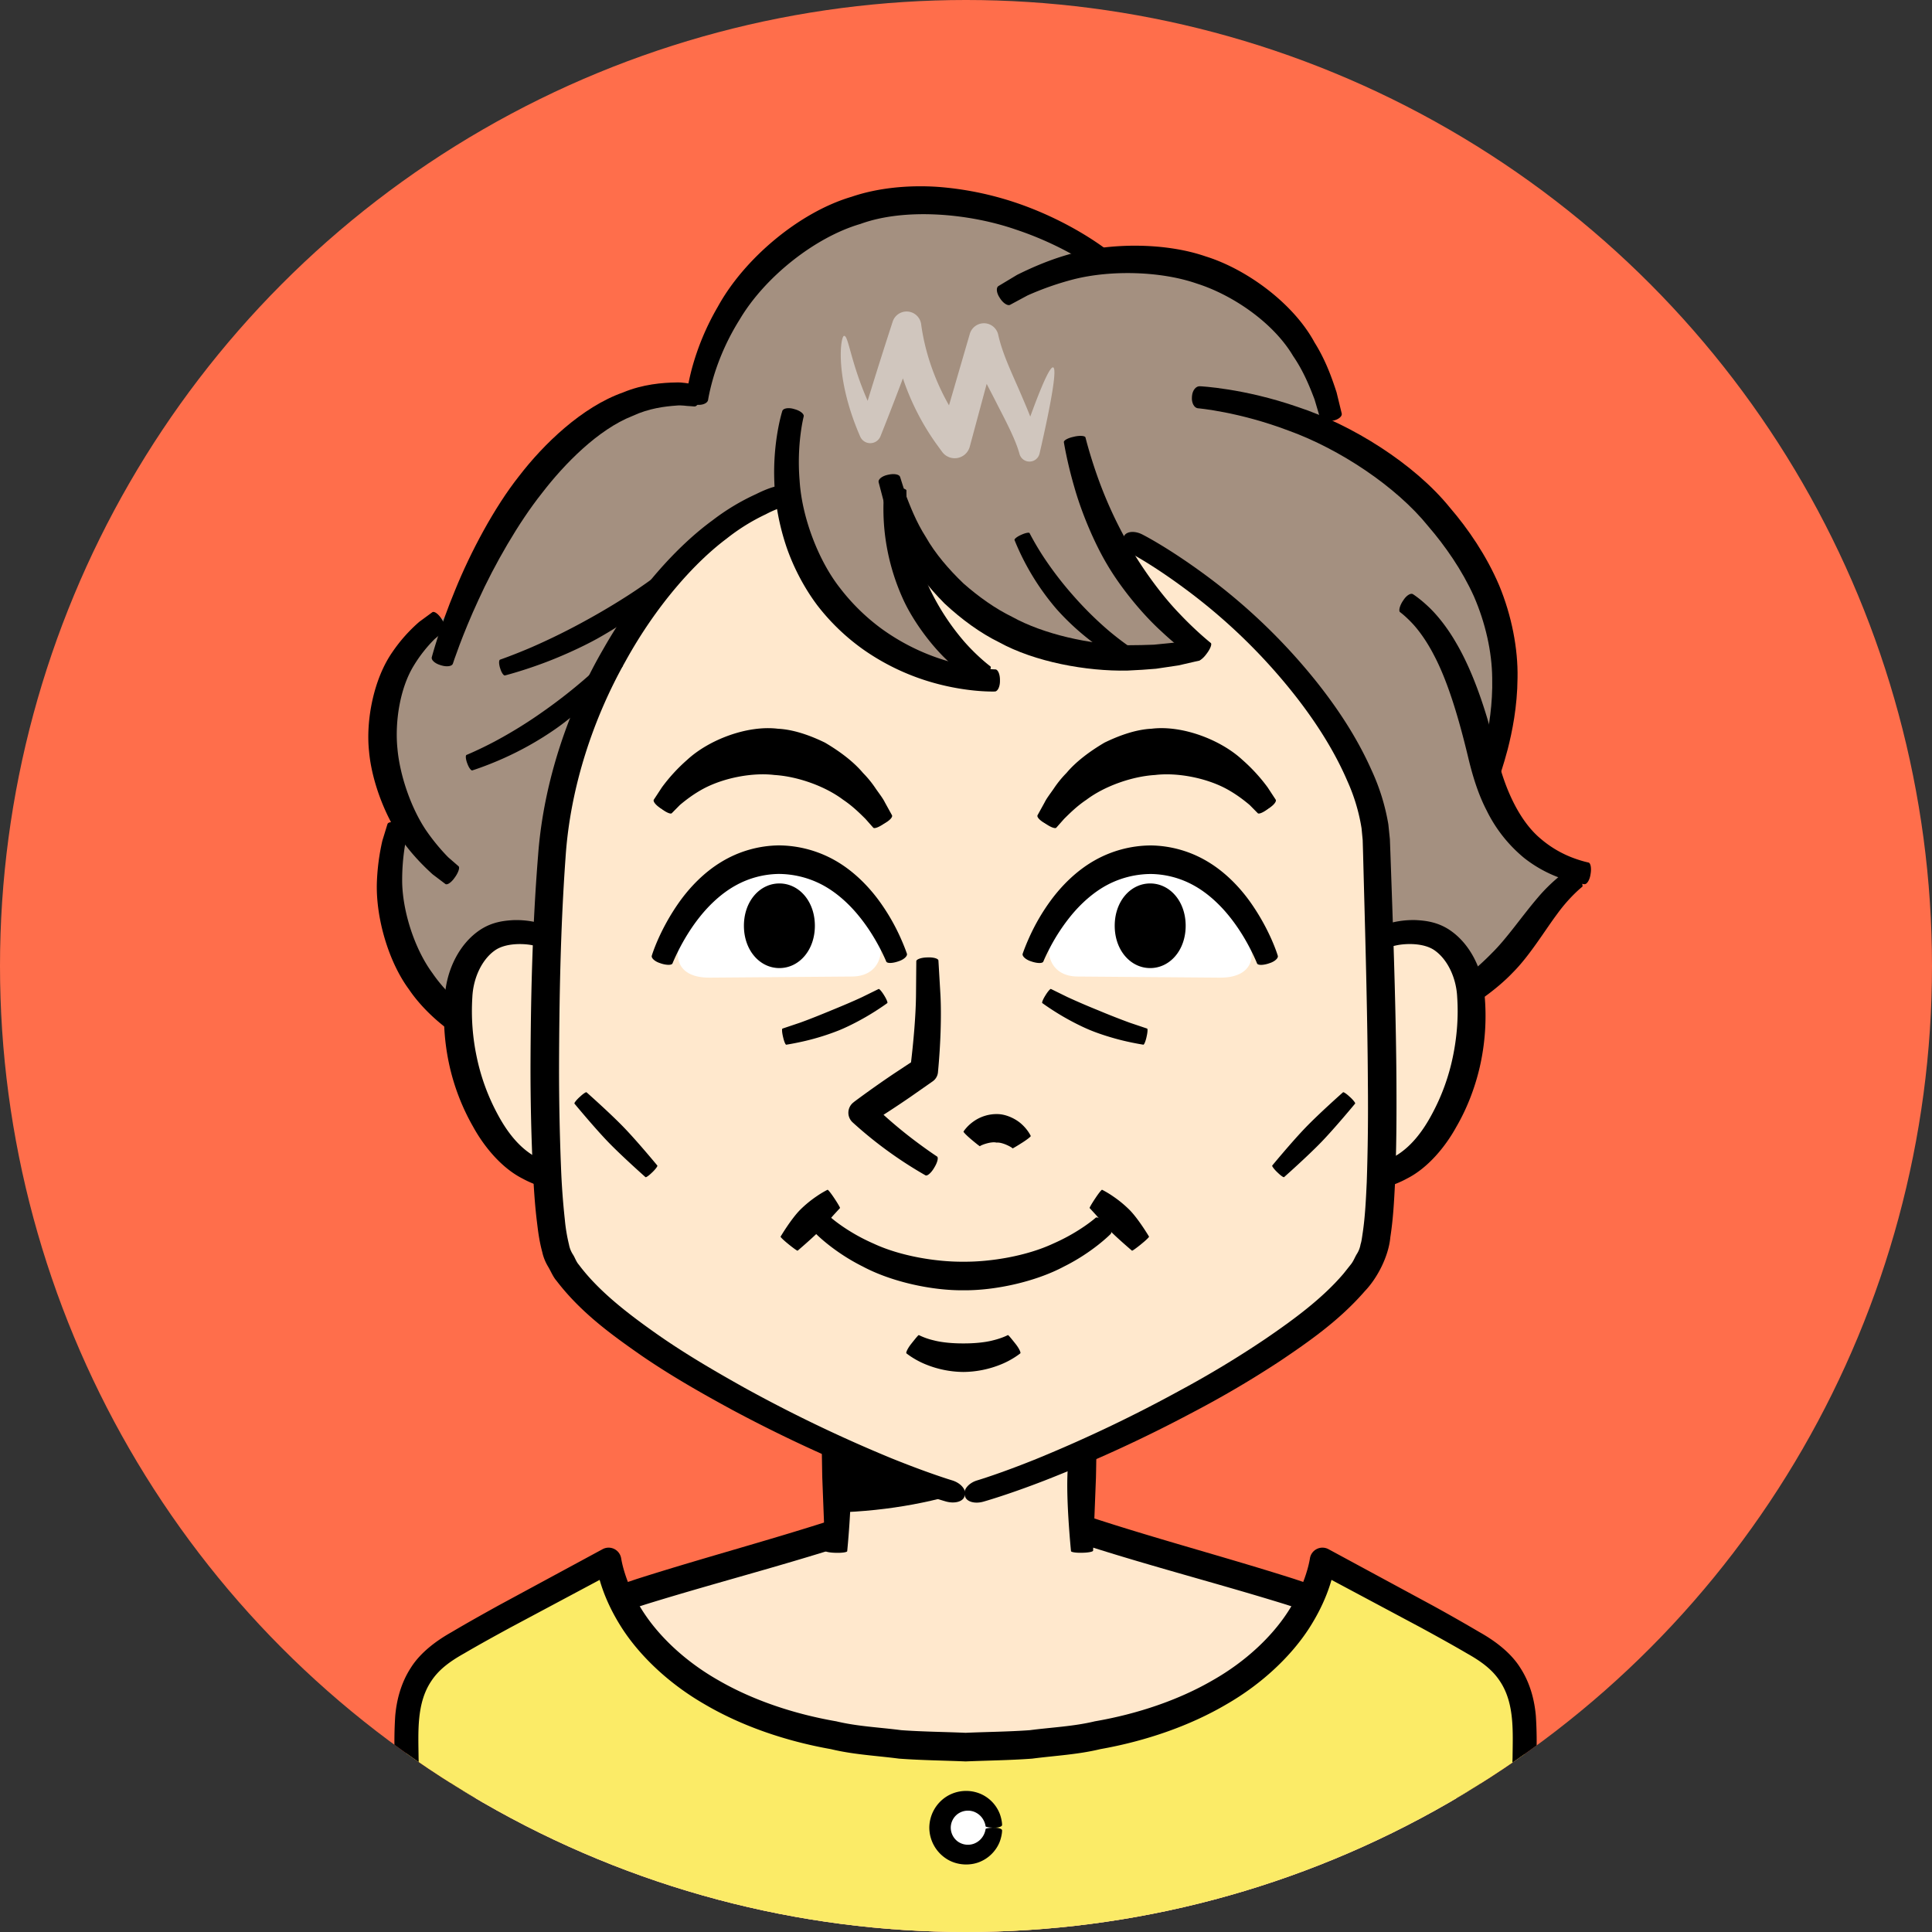 <svg xmlns="http://www.w3.org/2000/svg" xmlns:xlink="http://www.w3.org/1999/xlink" width="80" height="80" viewBox="0 0 80 80"><rect x="0" y="0" width="80" height="80" fill="#333333" stroke="none"/><circle fill="#FF6E4B" cx="40" cy="40" r="40"/><defs><circle id="a" cx="40" cy="40" r="40"/></defs><clipPath id="b"><use xlink:href="#a" overflow="visible"/></clipPath><g clip-path="url(#b)"><path fill="#FFE8CD" d="M60.785 72.678c-.142-2.448-1.145-3.866-3.131-5.101-2.32-1.441-9.743-3.105-14.034-4.657h-7.274c-4.292 1.552-11.715 3.216-14.034 4.657-1.987 1.234-2.989 2.652-3.132 5.101-.116 1.996.236 9.094.236 9.094H60.55c-.001-.001.351-7.098.235-9.094z"/><path d="M19.442 81.77c.233-.012.409-.394.391-.85l-.095-2.689-.073-3.036c.007-1.159-.091-2.485.205-3.746.273-1.284 1.139-2.4 2.415-3.217 1.22-.799 2.833-1.273 4.418-1.788 3.211-.998 6.623-1.843 9.842-2.973l-.199.035 3.637.005 3.637-.005-.2-.035c3.219 1.13 6.631 1.975 9.842 2.973 1.585.515 3.198.989 4.417 1.788 1.276.816 2.142 1.933 2.416 3.217.295 1.261.197 2.587.205 3.746l-.073 3.036-.095 2.689c-.018.456.158.838.392.85l.053.003c.234.012.446-.354.469-.811l.129-2.695.109-3.052c0-1.167.137-2.493-.189-4.004-.168-.743-.49-1.508-.987-2.177s-1.141-1.225-1.831-1.692c-1.448-.952-3.068-1.416-4.68-1.96-3.238-1.033-6.654-1.905-9.777-3.014a.633.633 0 00-.2-.035l-3.637-.005-3.637.005a.632.632 0 00-.2.035c-3.123 1.108-6.539 1.98-9.777 3.014-1.611.544-3.232 1.008-4.68 1.96-.689.468-1.333 1.023-1.83 1.692a5.811 5.811 0 00-.987 2.177c-.326 1.511-.19 2.837-.19 4.004l.109 3.052.129 2.695c.024.457.236.822.469.811l.053-.003z"/><path fill="#FFE8CD" d="M45.095 58.069H34.333c.424 1.763.312 5.048.289 6.229h10.185c-.023-1.181-.136-4.466.288-6.229z"/><path d="M34.308 58.075c-.227.055-.409.132-.404.171 0 0 .069.424.096 1.019.032.591.036 1.338.049 1.924l.117 3.023c.002.043.195.081.429.086l.054.001c.233.004.428-.026.432-.068 0 0 .187-1.856.149-3.071a15.55 15.55 0 00-.189-2.01c-.097-.627-.246-1.107-.246-1.107-.012-.044-.208-.034-.436.021l-.051.011zm10.761-.013c-.228-.055-.423-.064-.436-.021 0 0-.149.48-.246 1.107a15.712 15.712 0 00-.189 2.01c-.037 1.215.15 3.071.15 3.071.004.042.198.072.432.068l.054-.001c.234-.005.427-.043.429-.086l.118-3.023c.014-.586.017-1.333.049-1.924.027-.595.096-1.019.096-1.019.005-.039-.177-.116-.404-.171l-.053-.011z"/><path d="M39.74 60.905l-5.504-1.604.352 3.33c4.561-.128 8.167-1.641 9.696-3.348l-4.544 1.622z"/><path fill="#FBEB67" d="M17.559 81.771s-.885-7.99-.708-10.54c.095-1.367.646-2.257 1.593-2.89 1.142-.762 6.757-3.723 6.757-3.723s.762 7.727 14.781 7.727c14.02 0 14.781-7.727 14.781-7.727s5.616 2.961 6.757 3.723c.947.633 1.498 1.522 1.593 2.89.177 2.55-.708 10.54-.708 10.54"/><path d="M17.585 81.769c.232-.026.377-.482.326-1.017 0 0-.184-1.678-.434-5.094a69.843 69.843 0 01-.145-2.88c-.009-1.062-.091-2.249.525-3.166.306-.468.752-.806 1.365-1.149.598-.351 1.24-.704 1.906-1.067l4.32-2.306-.776-.418c.086.639.357 1.616 1.081 2.744.717 1.113 1.903 2.28 3.433 3.159 1.521.894 3.347 1.521 5.22 1.853.931.226 1.885.271 2.819.393.937.07 1.862.077 2.758.116.896-.039 1.822-.046 2.758-.116.935-.122 1.888-.167 2.819-.393 1.873-.332 3.699-.959 5.22-1.853 1.529-.879 2.715-2.046 3.432-3.159.724-1.128.995-2.105 1.081-2.744l-.776.418 4.32 2.306c.665.363 1.308.717 1.905 1.067.613.344 1.06.682 1.365 1.149.616.917.534 2.104.525 3.166a68.21 68.21 0 01-.145 2.88c-.249 3.416-.434 5.094-.434 5.094-.052.534.093.99.326 1.017l.053.006c.232.025.473-.393.531-.929 0 0 .204-1.679.483-5.117.064-.861.133-1.831.169-2.924a16.12 16.12 0 00-.019-1.76c-.057-.642-.232-1.351-.646-1.987-.4-.64-1.075-1.132-1.688-1.475a75.445 75.445 0 00-1.928-1.096l-4.323-2.338a.525.525 0 00-.768.371l-.008.047c-.068.392-.313 1.292-.951 2.243-.636.959-1.685 1.983-3.08 2.773-1.386.803-3.087 1.386-4.869 1.693-.878.212-1.799.25-2.691.367-.901.065-1.797.07-2.662.109-.864-.039-1.761-.044-2.662-.109-.893-.117-1.813-.155-2.692-.367-1.782-.308-3.483-.891-4.869-1.693-1.395-.79-2.444-1.814-3.08-2.773-.638-.951-.883-1.852-.951-2.243l-.008-.045a.526.526 0 00-.769-.373l-4.323 2.338c-.669.371-1.31.729-1.928 1.096-.613.343-1.287.835-1.688 1.475-.414.637-.589 1.346-.646 1.987a16.375 16.375 0 00-.019 1.76c.036 1.093.105 2.062.169 2.924.281 3.438.484 5.117.484 5.117.058.536.299.954.531.929l.054-.006z"/><circle fill="#FFF" cx="40.041" cy="75.68" r="1.115"/><path d="M41.136 75.68c-.175.003-.323.029-.326.06.005-.021-.034.429-.481.603a.725.725 0 01-.668-.089.717.717 0 01-.292-.573.714.714 0 01.292-.572.726.726 0 01.668-.09c.447.174.486.623.481.603.003.028.151.056.326.058h.04c.175.003.319-.048.318-.112 0 0 .005-.174-.089-.444a1.49 1.49 0 00-.762-.826 1.528 1.528 0 00-1.457.098 1.542 1.542 0 00-.705 1.285 1.542 1.542 0 00.705 1.285c.45.294 1.038.302 1.457.098.428-.2.667-.561.762-.825.094-.271.089-.445.089-.445.001-.064-.143-.114-.318-.112h-.04z"/><path fill="#A49080" d="M58.215 42.363c1.75-.59 3.312-1.643 4.45-3 .932-1.111 1.611-2.443 2.896-3.223-2.237-.497-3.369-2.117-3.945-4.001 1.318-3.989.896-7.484-2.257-11.006-1.056-1.179-2.453-2.233-4.077-3.05-.746-5.451-5.236-7.81-9.602-7.286-2.849-2.059-6.792-3.067-9.893-2.199-3.419.958-6.252 4.033-6.901 7.775-4.125-.677-7.733 3.771-9.792 8.8-3.515 1.669-3.936 5.614-2.439 8.579-1.809 4.554 1.17 9.804 6.606 9.902"/><path d="M18.276 27.553c.224.068.438.038.475-.067 0 0 .377-1.169 1.056-2.635.666-1.47 1.666-3.213 2.626-4.421.931-1.216 2.337-2.65 3.757-3.206.689-.322 1.349-.396 1.815-.43.234-.025.421.022.551.022l.201.015c.102.007.223-.176.269-.405l.01-.053c.046-.229-.018-.431-.142-.447l-.238-.031c-.154-.009-.378-.07-.66-.058-.561.009-1.37.07-2.196.413-1.711.604-3.301 2.154-4.302 3.458-1.034 1.303-2.021 3.169-2.651 4.724-.644 1.553-.968 2.781-.968 2.781-.033.11.123.257.347.324l.05.016z"/><path d="M18.272 25.608c-.129-.194-.296-.311-.371-.256l-.538.395a6.463 6.463 0 00-1.112 1.25c-.781 1.115-1.106 2.831-.97 4.108.112 1.288.718 2.852 1.515 3.896.399.523.813.926 1.118 1.203l.527.399c.073.055.243-.058.377-.249l.031-.043c.135-.191.197-.391.139-.441l-.432-.375a8.461 8.461 0 01-.904-1.099c-.641-.944-1.1-2.313-1.195-3.401-.11-1.083.096-2.498.683-3.443a5.78 5.78 0 01.857-1.09l.433-.364c.058-.05 0-.25-.129-.444l-.029-.046z"/><path d="M16.5 34.092c-.221-.077-.426-.062-.456.032l-.211.687a9.178 9.178 0 00-.229 1.777c-.036 1.438.484 3.235 1.33 4.38.792 1.174 2.284 2.327 3.678 2.729.682.236 1.309.315 1.75.369l.714.034c.098.004.181-.184.185-.418l.001-.053c.003-.234-.064-.434-.15-.443l-.633-.069c-.388-.072-.935-.173-1.512-.407-1.188-.407-2.392-1.431-3.062-2.417-.712-.963-1.215-2.468-1.251-3.716a8.81 8.81 0 01.114-1.561l.15-.615c.02-.084-.145-.215-.366-.291l-.052-.018zm12.349-17.333c.231.029.444-.059.471-.196 0 0 .056-.385.24-1.002a9.797 9.797 0 011.063-2.322c1.042-1.767 3.124-3.417 5.005-3.966 1.835-.672 4.483-.444 6.437.233 1.976.656 3.261 1.603 3.261 1.603.118.079.329-.01.469-.197l.032-.043c.14-.188.153-.416.028-.507 0 0-1.337-1.071-3.443-1.846a13.263 13.263 0 00-3.539-.775c-1.255-.091-2.545.042-3.61.407-2.163.637-4.444 2.557-5.536 4.547a10.577 10.577 0 00-1.088 2.607c-.177.688-.222 1.114-.222 1.114-.023.155.147.306.379.336l.053.007z"/><path d="M41.415 12.36c.127.196.312.313.411.262l.721-.388a12.18 12.18 0 011.916-.67c1.573-.396 3.63-.331 5.092.177 1.471.464 3.167 1.61 3.989 2.999.452.658.707 1.326.888 1.797l.232.783c.032.106.246.157.476.112l.052-.011c.229-.046.394-.181.365-.302l-.213-.875c-.175-.532-.428-1.292-.912-2.064-.875-1.622-2.818-3.04-4.509-3.563-1.683-.583-4.003-.576-5.724-.067-.863.251-1.578.581-2.081.83l-.771.463c-.106.063-.088.276.04.473l.028.044z"/><path d="M49.355 16.445c-.019.233.09.44.241.46 0 0 1.699.141 3.778.932 2.086.754 4.433 2.3 5.766 3.954.698.811 1.398 1.809 1.893 2.906.478 1.102.745 2.295.756 3.38.025 1.085-.14 2.045-.288 2.723-.154.679-.287 1.08-.287 1.08-.043.147.103.329.324.405l.051.018c.221.076.445.012.497-.143 0 0 .155-.416.345-1.135.183-.719.398-1.751.407-2.959.022-1.205-.242-2.572-.758-3.82-.529-1.243-1.29-2.351-2.041-3.224-1.48-1.829-4.066-3.436-6.307-4.172-2.241-.777-4.043-.856-4.043-.856-.163-.014-.311.165-.33.398l-.004.053z"/><path d="M58.083 24.894c-.126.197-.176.401-.109.454 0 0 .195.139.473.429.279.289.622.754.928 1.348.628 1.184 1.085 2.855 1.405 4.178.157.663.385 1.5.778 2.255a5.908 5.908 0 001.554 1.969 5.347 5.347 0 001.731.908c.466.142.753.177.753.177.105.02.222-.154.26-.385l.009-.053c.038-.231-.002-.438-.088-.459 0 0-.247-.046-.628-.187a4.486 4.486 0 01-1.364-.807c-.985-.827-1.588-2.375-1.856-3.702-.329-1.354-.868-3.101-1.636-4.403-.375-.652-.807-1.182-1.168-1.515-.359-.336-.615-.495-.615-.495-.091-.062-.27.047-.396.243l-.031.045z"/><path d="M58.224 42.389c.074.222.188.387.253.367 0 0 .718-.195 1.6-.634.884-.43 1.898-1.149 2.566-1.852.698-.697 1.319-1.734 1.847-2.439.525-.721 1.027-1.111 1.027-1.111.044-.037-.028-.225-.161-.417l-.031-.044c-.132-.192-.29-.317-.35-.277 0 0-.668.436-1.302 1.191-.644.751-1.281 1.686-1.879 2.274a10.805 10.805 0 01-2.217 1.753 9.941 9.941 0 01-1.402.691c-.057.023-.042.225.032.446l.017.052z"/><path fill="#FFE8CD" d="M23.143 39.151c-.63-.629-2.176-.744-2.917-.251-.741.493-1.15 1.385-1.228 2.271-.188 2.132.383 4.336 1.615 6.029.92 1.265 2.587 2.013 4.312 1.438"/><path d="M23.162 39.132c.169-.158.214-.389.089-.484 0 0-.33-.277-.921-.427a3.743 3.743 0 00-1.06-.121c-.404.021-.885.077-1.373.393-.873.57-1.393 1.655-1.472 2.705a9.463 9.463 0 00.162 2.817 9.09 9.09 0 001.006 2.644c.465.846 1.191 1.711 2.04 2.141a4.22 4.22 0 002.285.509c.593-.043.927-.17.927-.17.125-.039.164-.253.088-.474l-.017-.051c-.076-.221-.218-.383-.314-.358 0 0-.271.086-.728.097a3.263 3.263 0 01-1.726-.466c-.64-.365-1.146-.996-1.561-1.783a8.703 8.703 0 01-.846-2.332 9.176 9.176 0 01-.182-2.482c.036-.799.4-1.561.93-1.933.448-.32 1.211-.297 1.612-.205.438.093.61.237.61.237.06.04.238-.056.411-.218l.04-.039z"/><path fill="#FFE8CD" d="M56.757 39.151c.63-.629 2.175-.744 2.917-.251s1.15 1.385 1.228 2.271c.188 2.132-.383 4.336-1.615 6.029-.92 1.265-2.587 2.013-4.312 1.438"/><path d="M56.776 39.17c.172.162.351.258.411.218 0 0 .172-.145.61-.237.4-.092 1.164-.115 1.612.205.529.372.894 1.134.93 1.933.061.87-.025 1.74-.182 2.482a8.67 8.67 0 01-.846 2.332c-.415.787-.921 1.418-1.561 1.783a3.26 3.26 0 01-1.726.466c-.457-.011-.728-.097-.728-.097-.096-.024-.238.138-.314.358l-.017.051c-.076.221-.037.435.088.474 0 0 .334.127.927.17a4.22 4.22 0 002.285-.509c.849-.43 1.575-1.295 2.04-2.141.5-.86.829-1.8 1.006-2.644a9.499 9.499 0 00.162-2.817c-.079-1.05-.599-2.135-1.472-2.705-.488-.315-.969-.372-1.373-.393a3.743 3.743 0 00-1.06.121c-.592.149-.921.427-.921.427-.125.096-.081.326.089.484l.04.039z"/><path fill="#FFE8CD" d="M56.992 34.79c-.098-3.48-4.481-9.43-10.461-12.568l-.677-.09a13.58 13.58 0 003.858 4.747c-4.751 1.177-10.536-.411-12.546-5.911l-.086-.012c.085 2.907 1.565 5.659 3.969 7.216-2.673-.134-5.183-1.419-6.732-3.462-.928-1.225-1.487-2.71-1.671-4.265-4.761 1.337-9.142 8.298-9.738 14.345-.424 4.306-.568 15.238.172 17.164 1.294 3.364 12.108 8.713 16.87 9.976 4.762-1.263 15.576-6.611 16.87-9.976.74-1.926.294-12.839.172-17.164z"/><path fill="#FFF" d="M32.623 35.983c-1.807-.062-3.268.948-4.146 2.361-.805 1.296-.381 2.148.906 2.138l5.897-.046c1.13-.009 1.443-.995 1.017-1.988-.575-1.34-1.656-2.396-3.674-2.465zm14.654 0c1.807-.062 3.268.948 4.146 2.361.805 1.296.382 2.148-.906 2.138l-5.897-.046c-1.13-.009-1.443-.995-1.017-1.988.575-1.34 1.656-2.396 3.674-2.465z"/><path d="M39.955 61.903c.059-.226-.18-.499-.529-.604 0 0-.967-.289-2.538-.925a59.595 59.595 0 01-6.095-2.929c-1.174-.659-2.415-1.377-3.606-2.214-1.178-.831-2.395-1.761-3.215-2.858-.117-.133-.155-.278-.239-.413a1.144 1.144 0 01-.173-.428 7.002 7.002 0 01-.171-1.024 30.56 30.56 0 01-.159-2.179 101.017 101.017 0 01-.081-4.174c.009-2.632.053-5.647.269-8.644.192-2.946 1.176-5.818 2.483-8.132 1.284-2.329 2.872-4.091 4.182-5.072a8.277 8.277 0 011.621-1.009c.396-.209.629-.271.629-.271.329-.109.554-.388.501-.616l-.014-.051c-.052-.228-.411-.316-.796-.193 0 0-.269.068-.714.292a9.235 9.235 0 00-1.804 1.085c-1.441 1.05-3.141 2.894-4.519 5.321-1.397 2.4-2.477 5.435-2.706 8.555-.246 3.056-.305 6.075-.314 8.736a90.74 90.74 0 00.094 4.229c.04.739.081 1.488.179 2.261.046.389.097.767.214 1.2.048.223.135.427.251.618.11.188.2.412.335.565 1.018 1.331 2.288 2.242 3.526 3.106 1.246.854 2.518 1.572 3.725 2.229a59.146 59.146 0 006.243 2.896c1.612.625 2.627.911 2.627.911.371.106.722.008.78-.219l.014-.049z"/><path d="M39.958 61.955c.059.227.402.328.763.225 0 0 .99-.275 2.559-.884a57.69 57.69 0 006.085-2.8 42.08 42.08 0 003.641-2.14c1.218-.82 2.461-1.688 3.508-2.892.527-.549.988-1.456 1.057-2.237.12-.771.155-1.499.193-2.223.063-1.441.066-2.825.06-4.119-.013-2.585-.107-5.524-.212-8.477l-.039-1.106-.021-.554-.063-.611a8.788 8.788 0 00-.687-2.226c-.613-1.382-1.424-2.589-2.266-3.652a24.485 24.485 0 00-4.903-4.653c-1.38-.993-2.298-1.457-2.298-1.457-.328-.181-.684-.159-.792.049l-.025.048c-.107.207.058.522.367.7 0 0 .872.459 2.184 1.433a23.756 23.756 0 014.641 4.527c.789 1.021 1.542 2.179 2.085 3.443a7.69 7.69 0 01.584 1.947l.047.488.016.552.029 1.108c.08 2.951.157 5.881.17 8.447a92.298 92.298 0 01-.047 4.062c-.033.698-.066 1.42-.167 2.095-.026.166-.045.347-.089.476a1.075 1.075 0 01-.161.412c-.079.132-.127.271-.226.402l-.312.393c-.883 1.041-2.081 1.916-3.244 2.711a41.78 41.78 0 01-3.528 2.13 58.283 58.283 0 01-5.94 2.834c-1.529.618-2.471.896-2.471.896-.34.104-.57.374-.512.6l.014.053z"/><path d="M33.972 50.67c-.172.159-.246.359-.177.427 0 0 .732.751 1.937 1.35 1.189.634 2.858.993 4.16.981 1.302.012 2.971-.348 4.16-.981 1.205-.599 1.937-1.35 1.937-1.35.069-.067-.005-.268-.177-.427l-.039-.037c-.171-.159-.346-.259-.405-.208 0 0-.16.144-.466.354a7.894 7.894 0 01-1.299.719c-1.083.505-2.556.756-3.711.747-1.155.009-2.629-.242-3.711-.747a7.82 7.82 0 01-1.299-.719c-.306-.211-.466-.354-.466-.354-.059-.051-.234.049-.405.208l-.039.037zm3.757 4.979c-.146.183-.227.365-.196.39 0 0 .32.263.788.453a4.22 4.22 0 001.57.318 4.22 4.22 0 001.57-.318c.468-.19.788-.453.788-.453.031-.024-.049-.207-.196-.39l-.033-.042c-.146-.183-.267-.334-.286-.324 0 0-.236.126-.612.217-.372.098-.853.13-1.231.128-.378.002-.859-.03-1.231-.128a2.839 2.839 0 01-.612-.217c-.02-.01-.14.142-.286.324l-.033.042zM32.857 16.93c-.226-.062-.435-.019-.465.094 0 0-.398 1.233-.328 2.936.027.847.2 1.793.504 2.693.31.9.771 1.742 1.274 2.411a8.914 8.914 0 001.975 1.88 9.56 9.56 0 002.457 1.214c1.62.527 2.916.476 2.916.476.117.001.214-.188.216-.423v-.054c.002-.233-.082-.431-.186-.438 0 0-1.175-.019-2.602-.551a8.915 8.915 0 01-2.14-1.152 8.538 8.538 0 01-1.694-1.665c-.897-1.138-1.582-2.937-1.674-4.455-.127-1.517.17-2.654.17-2.654.021-.103-.147-.236-.373-.297l-.05-.015z"/><path d="M37.054 20.177c-.233-.015-.429.027-.434.092 0 0-.089.71.001 1.651a9.07 9.07 0 00.79 2.926c.388.84 1.09 1.808 1.773 2.462a7.825 7.825 0 001.297 1.031c.055.036.208-.091.34-.283l.03-.044c.133-.192.206-.381.161-.418 0 0-.517-.382-1.072-1.012a9.857 9.857 0 01-1.461-2.242c-.35-.73-.687-1.722-.818-2.554-.144-.831-.127-1.476-.127-1.476-.001-.058-.194-.117-.427-.131l-.053-.002z"/><path d="M36.743 19.665c-.228.052-.391.188-.361.302l.217.827c.168.505.4 1.228.832 1.974.396.766 1.001 1.538 1.682 2.223.706.66 1.492 1.229 2.248 1.599 1.484.82 3.632 1.213 5.327 1.177.424-.017.823-.046 1.18-.076l.934-.139.831-.191c.114-.026.161-.234.104-.461l-.013-.052c-.057-.227-.191-.396-.297-.378l-.778.138-.869.087c-.331.013-.699.023-1.089.023-1.561-.033-3.482-.453-4.789-1.18-.671-.326-1.366-.815-2.005-1.377-.613-.587-1.176-1.245-1.556-1.916-.415-.649-.655-1.296-.833-1.749l-.238-.751c-.033-.102-.247-.143-.474-.091l-.053.011z"/><path d="M44.444 18.09c-.229.049-.404.148-.391.222 0 0 .127.809.432 1.856.295 1.048.824 2.315 1.376 3.236.546.923 1.415 2 2.228 2.739a12.9 12.9 0 001.492 1.209c.062.044.226-.072.366-.26l.032-.043c.14-.188.211-.378.158-.424 0 0-.611-.485-1.309-1.227-.708-.732-1.449-1.755-1.95-2.601a17.57 17.57 0 01-1.395-2.955c-.349-.966-.536-1.729-.536-1.729-.019-.068-.222-.085-.45-.036l-.053.013zm-2.176 4.064c-.16.072-.276.167-.258.21a10.316 10.316 0 001.746 2.864 10.373 10.373 0 001.614 1.461c.548.399.999.643.999.643.041.023.149-.079.241-.229l.021-.034c.092-.149.139-.292.104-.317 0 0-.398-.271-.878-.681a14.54 14.54 0 01-1.434-1.428 14.5 14.5 0 01-1.229-1.607c-.345-.529-.561-.96-.561-.96-.021-.038-.168-.011-.329.062l-.036.016zm-21.55 5.538c.051.168.139.292.194.276 0 0 .612-.156 1.398-.44.787-.28 1.739-.704 2.45-1.099a17.776 17.776 0 002.234-1.489c.659-.515 1.117-.949 1.117-.949.043-.039-.016-.179-.13-.312l-.026-.031c-.114-.133-.244-.214-.288-.18 0 0-.475.383-1.138.838-.661.457-1.515.972-2.198 1.347a27.11 27.11 0 01-2.31 1.144c-.738.318-1.315.518-1.315.518-.052.02-.052.172-.001.34l.013.037zm-1.361 3.94c.061.164.152.285.202.268 0 0 .558-.174 1.265-.489a13.246 13.246 0 002.167-1.219c.62-.429 1.345-1.063 1.886-1.611.542-.547.909-.996.909-.996.035-.04-.043-.17-.173-.288l-.03-.027c-.129-.117-.266-.185-.302-.149 0 0-.393.402-.945.891a21.598 21.598 0 01-1.854 1.456 18.71 18.71 0 01-2 1.236c-.648.343-1.165.556-1.165.556-.046.021-.034.172.026.336l.014.036zM32.675 51.54c.182.146.34.26.354.248 0 0 .602-.512.945-.86.17-.177.368-.418.529-.601l.28-.305c.01-.012-.087-.18-.216-.375l-.03-.045c-.129-.194-.251-.346-.27-.336 0 0-.214.104-.45.268a4.702 4.702 0 00-.695.573c-.376.384-.8 1.099-.8 1.099-.01.017.129.153.312.3l.041.034zm14.592-.034c.182-.146.321-.283.312-.3 0 0-.424-.715-.8-1.099a4.702 4.702 0 00-.695-.573c-.235-.164-.449-.268-.449-.268-.019-.01-.141.142-.27.336l-.03.045c-.129.195-.227.363-.216.375l.28.305c.161.183.359.424.529.601.343.349.945.86.945.86.014.012.171-.102.354-.248l.04-.034zM27.388 39.901c.223.068.428.07.46-.011 0 0 .088-.223.271-.583.184-.359.467-.853.861-1.346.392-.492.902-.977 1.481-1.296a3.78 3.78 0 011.783-.477 3.906 3.906 0 011.796.447c.585.308 1.104.782 1.502 1.268.401.485.69.975.878 1.331.188.358.277.58.277.58.033.08.237.077.46.007l.051-.017c.224-.071.377-.219.345-.314 0 0-.086-.263-.271-.674a8.47 8.47 0 00-.913-1.56c-.434-.583-1.03-1.192-1.774-1.618a4.783 4.783 0 00-2.357-.632 4.69 4.69 0 00-2.35.673c-.735.44-1.319 1.059-1.743 1.648-.848 1.19-1.155 2.245-1.155 2.245-.032.096.123.242.347.311l.051.018zm.01-6.406c.184.145.372.225.418.179l.338-.342c.23-.193.559-.451.978-.676.839-.447 2.025-.677 2.94-.565.917.055 2.065.442 2.84 1.025.401.268.703.574.921.788l.327.369c.045.05.237-.021.427-.157l.043-.031c.19-.137.307-.3.261-.362l-.34-.451c-.23-.266-.557-.646-1.008-.993-.868-.744-2.246-1.299-3.374-1.366-1.124-.134-2.578.221-3.559.834a6.394 6.394 0 00-1.124.9l-.372.44c-.051.062.058.229.242.375l.042.033z"/><path d="M27.4 33.492c.199.123.398.178.442.12l.325-.426c.22-.247.532-.592.945-.904.806-.655 2.055-1.046 3.008-.928.481.019 1.009.192 1.523.411.49.272.98.585 1.34.97.195.174.359.359.495.539.14.176.277.323.36.471l.296.454c.041.062.243.022.45-.086l.047-.025c.207-.109.344-.258.304-.331l-.292-.529c-.083-.17-.225-.351-.373-.562a4.367 4.367 0 00-.535-.66c-.396-.472-.966-.896-1.572-1.254-.634-.31-1.318-.546-1.949-.576-1.262-.155-2.856.449-3.765 1.292a7.093 7.093 0 00-1.04 1.133l-.335.511c-.045.07.08.229.278.353l.048.027zm5.029 9.465c.039.171.097.307.128.302 0 0 .343-.052.79-.157a9.956 9.956 0 001.409-.444c.414-.17.922-.437 1.313-.677.392-.239.672-.445.672-.445.026-.018-.029-.155-.121-.304l-.021-.034c-.092-.149-.19-.26-.217-.246l-.686.337c-.393.185-.89.391-1.277.55-.388.16-.886.363-1.294.509l-.725.244c-.028.009-.02.156.02.327l.009.038zm1.313-4.623c0 1.016-.658 1.752-1.469 1.752-.812 0-1.469-.736-1.469-1.752 0-1.017.658-1.752 1.469-1.752s1.469.735 1.469 1.752zm18.821 1.551c.224-.068.379-.215.347-.311 0 0-.307-1.055-1.155-2.245-.424-.59-1.008-1.208-1.743-1.648a4.69 4.69 0 00-2.35-.673 4.778 4.778 0 00-2.357.632c-.744.426-1.341 1.035-1.774 1.618a8.437 8.437 0 00-.913 1.56c-.185.411-.271.674-.271.674-.033.096.121.243.344.314l.051.017c.222.07.427.073.46-.007 0 0 .089-.222.277-.58a7.87 7.87 0 01.878-1.331c.399-.485.917-.96 1.502-1.268a3.905 3.905 0 011.795-.447 3.772 3.772 0 011.784.477c.579.319 1.089.804 1.481 1.296.394.493.678.986.861 1.346.184.36.271.583.271.583.033.081.237.079.46.011l.052-.018zm-.02-6.423c.184-.146.293-.313.242-.375l-.372-.44a6.349 6.349 0 00-1.124-.9c-.981-.613-2.435-.968-3.559-.834-1.128.067-2.505.622-3.373 1.366-.452.348-.778.728-1.008.993l-.34.451c-.046.062.071.226.26.362l.043.031c.19.137.382.207.427.157l.327-.369c.218-.214.521-.521.921-.788.775-.583 1.923-.971 2.84-1.025.915-.111 2.102.118 2.94.565.418.225.747.482.978.676l.338.342c.046.046.234-.034.418-.179l.042-.033z"/><path d="M52.545 33.464c.199-.123.324-.282.278-.353l-.335-.511a7.141 7.141 0 00-1.04-1.133c-.908-.843-2.503-1.447-3.765-1.292-.631.03-1.315.267-1.949.576-.605.357-1.176.782-1.572 1.254-.217.22-.393.445-.535.66-.147.211-.289.392-.372.562l-.292.529c-.04.073.097.222.304.331l.047.025c.207.108.41.147.45.086l.296-.454c.083-.147.221-.295.36-.471.136-.18.3-.365.495-.539.359-.385.849-.697 1.34-.97.515-.219 1.042-.393 1.523-.411.954-.118 2.202.272 3.008.928.413.312.725.657.945.904l.325.426c.044.058.244.003.442-.12l.047-.027zm-5.065 9.454c.04-.171.048-.318.02-.327l-.724-.244a31.114 31.114 0 01-1.294-.509 28.937 28.937 0 01-1.278-.55l-.686-.337c-.026-.014-.124.097-.217.246l-.021.034c-.092.148-.147.286-.121.304 0 0 .28.206.672.445.391.24.899.507 1.313.677.414.171.962.339 1.409.444.447.105.791.157.791.157.031.005.089-.131.128-.302l.008-.038zm-1.322-4.584c0 1.016.658 1.752 1.469 1.752.812 0 1.469-.736 1.469-1.752 0-1.017-.658-1.752-1.469-1.752-.812 0-1.469.735-1.469 1.752zm-22.172 7.105c-.128.12-.217.236-.199.259 0 0 .823.996 1.398 1.592.576.596 1.543 1.453 1.543 1.453.022.02.143-.065.268-.188l.029-.027c.125-.123.212-.242.194-.265 0 0-.82-.994-1.393-1.586-.573-.593-1.538-1.447-1.538-1.447-.022-.02-.145.062-.272.183l-.03.026zm31.898-.027c-.127-.12-.25-.202-.272-.183 0 0-.965.854-1.538 1.447-.573.592-1.393 1.586-1.393 1.586-.019.022.068.142.194.265l.029.027c.125.123.246.208.268.188 0 0 .967-.857 1.543-1.453.575-.596 1.398-1.592 1.398-1.592.019-.022-.071-.139-.199-.259l-.03-.026zm-17.516-5.766c-.233.008-.425.078-.426.156l-.012 1.392c-.008.832-.098 1.923-.239 3.067l.22-.396-.908.6a42.52 42.52 0 00-1.621 1.148l-.05.041a.54.54 0 00-.024.823 17.016 17.016 0 003.014 2.191c.07.039.227-.092.348-.292l.027-.046c.121-.2.168-.398.105-.441 0 0-.291-.188-.785-.554a18.825 18.825 0 01-1.952-1.663l-.075.864a42.17 42.17 0 001.713-1.118l.918-.642a.517.517 0 00.218-.372l.002-.025c.11-1.158.145-2.338.1-3.197l-.083-1.41c-.005-.079-.201-.136-.435-.128l-.055.002zm1.87 7.552c.179.151.332.271.341.266-.016-.024.444-.213.686-.151.248-.028.679.218.66.24.008.006.176-.093.373-.219l.045-.028c.197-.127.35-.247.338-.269 0 0-.104-.233-.35-.463-.239-.233-.639-.425-.988-.441a1.653 1.653 0 00-1.037.308c-.275.194-.408.413-.408.413-.014.02.122.159.3.31l.04.034z"/><path fill="#D0C6BE" d="M43.608 15.213c.161.046-.051 1.349-.562 3.567a.428.428 0 01-.829.022l-.015-.053c-.156-.542-.499-1.212-.886-1.959-.378-.767-.866-1.556-1.166-2.68l1.177.04-1.17 4.341-.002.007a.645.645 0 01-1.144.211l-.27-.371c-1.044-1.479-1.649-3.173-1.805-4.755l1.18.129c-.602 1.641-1.157 3.1-1.639 4.306l-.018.045a.455.455 0 01-.841.013c-1.08-2.478-.809-4.188-.664-4.168.214-.025.303 1.594 1.498 3.748l-.859.058c.367-1.247.831-2.737 1.372-4.399a.607.607 0 011.177.104l.003.024c.188 1.373.738 2.837 1.664 4.149l.239.329-1.146.219 1.256-4.316a.61.61 0 01.753-.415.61.61 0 01.424.455c.179.819.615 1.691.944 2.467.339.789.649 1.514.773 2.241l-.845-.029c.735-2.156 1.24-3.376 1.401-3.33z"/></g></svg>